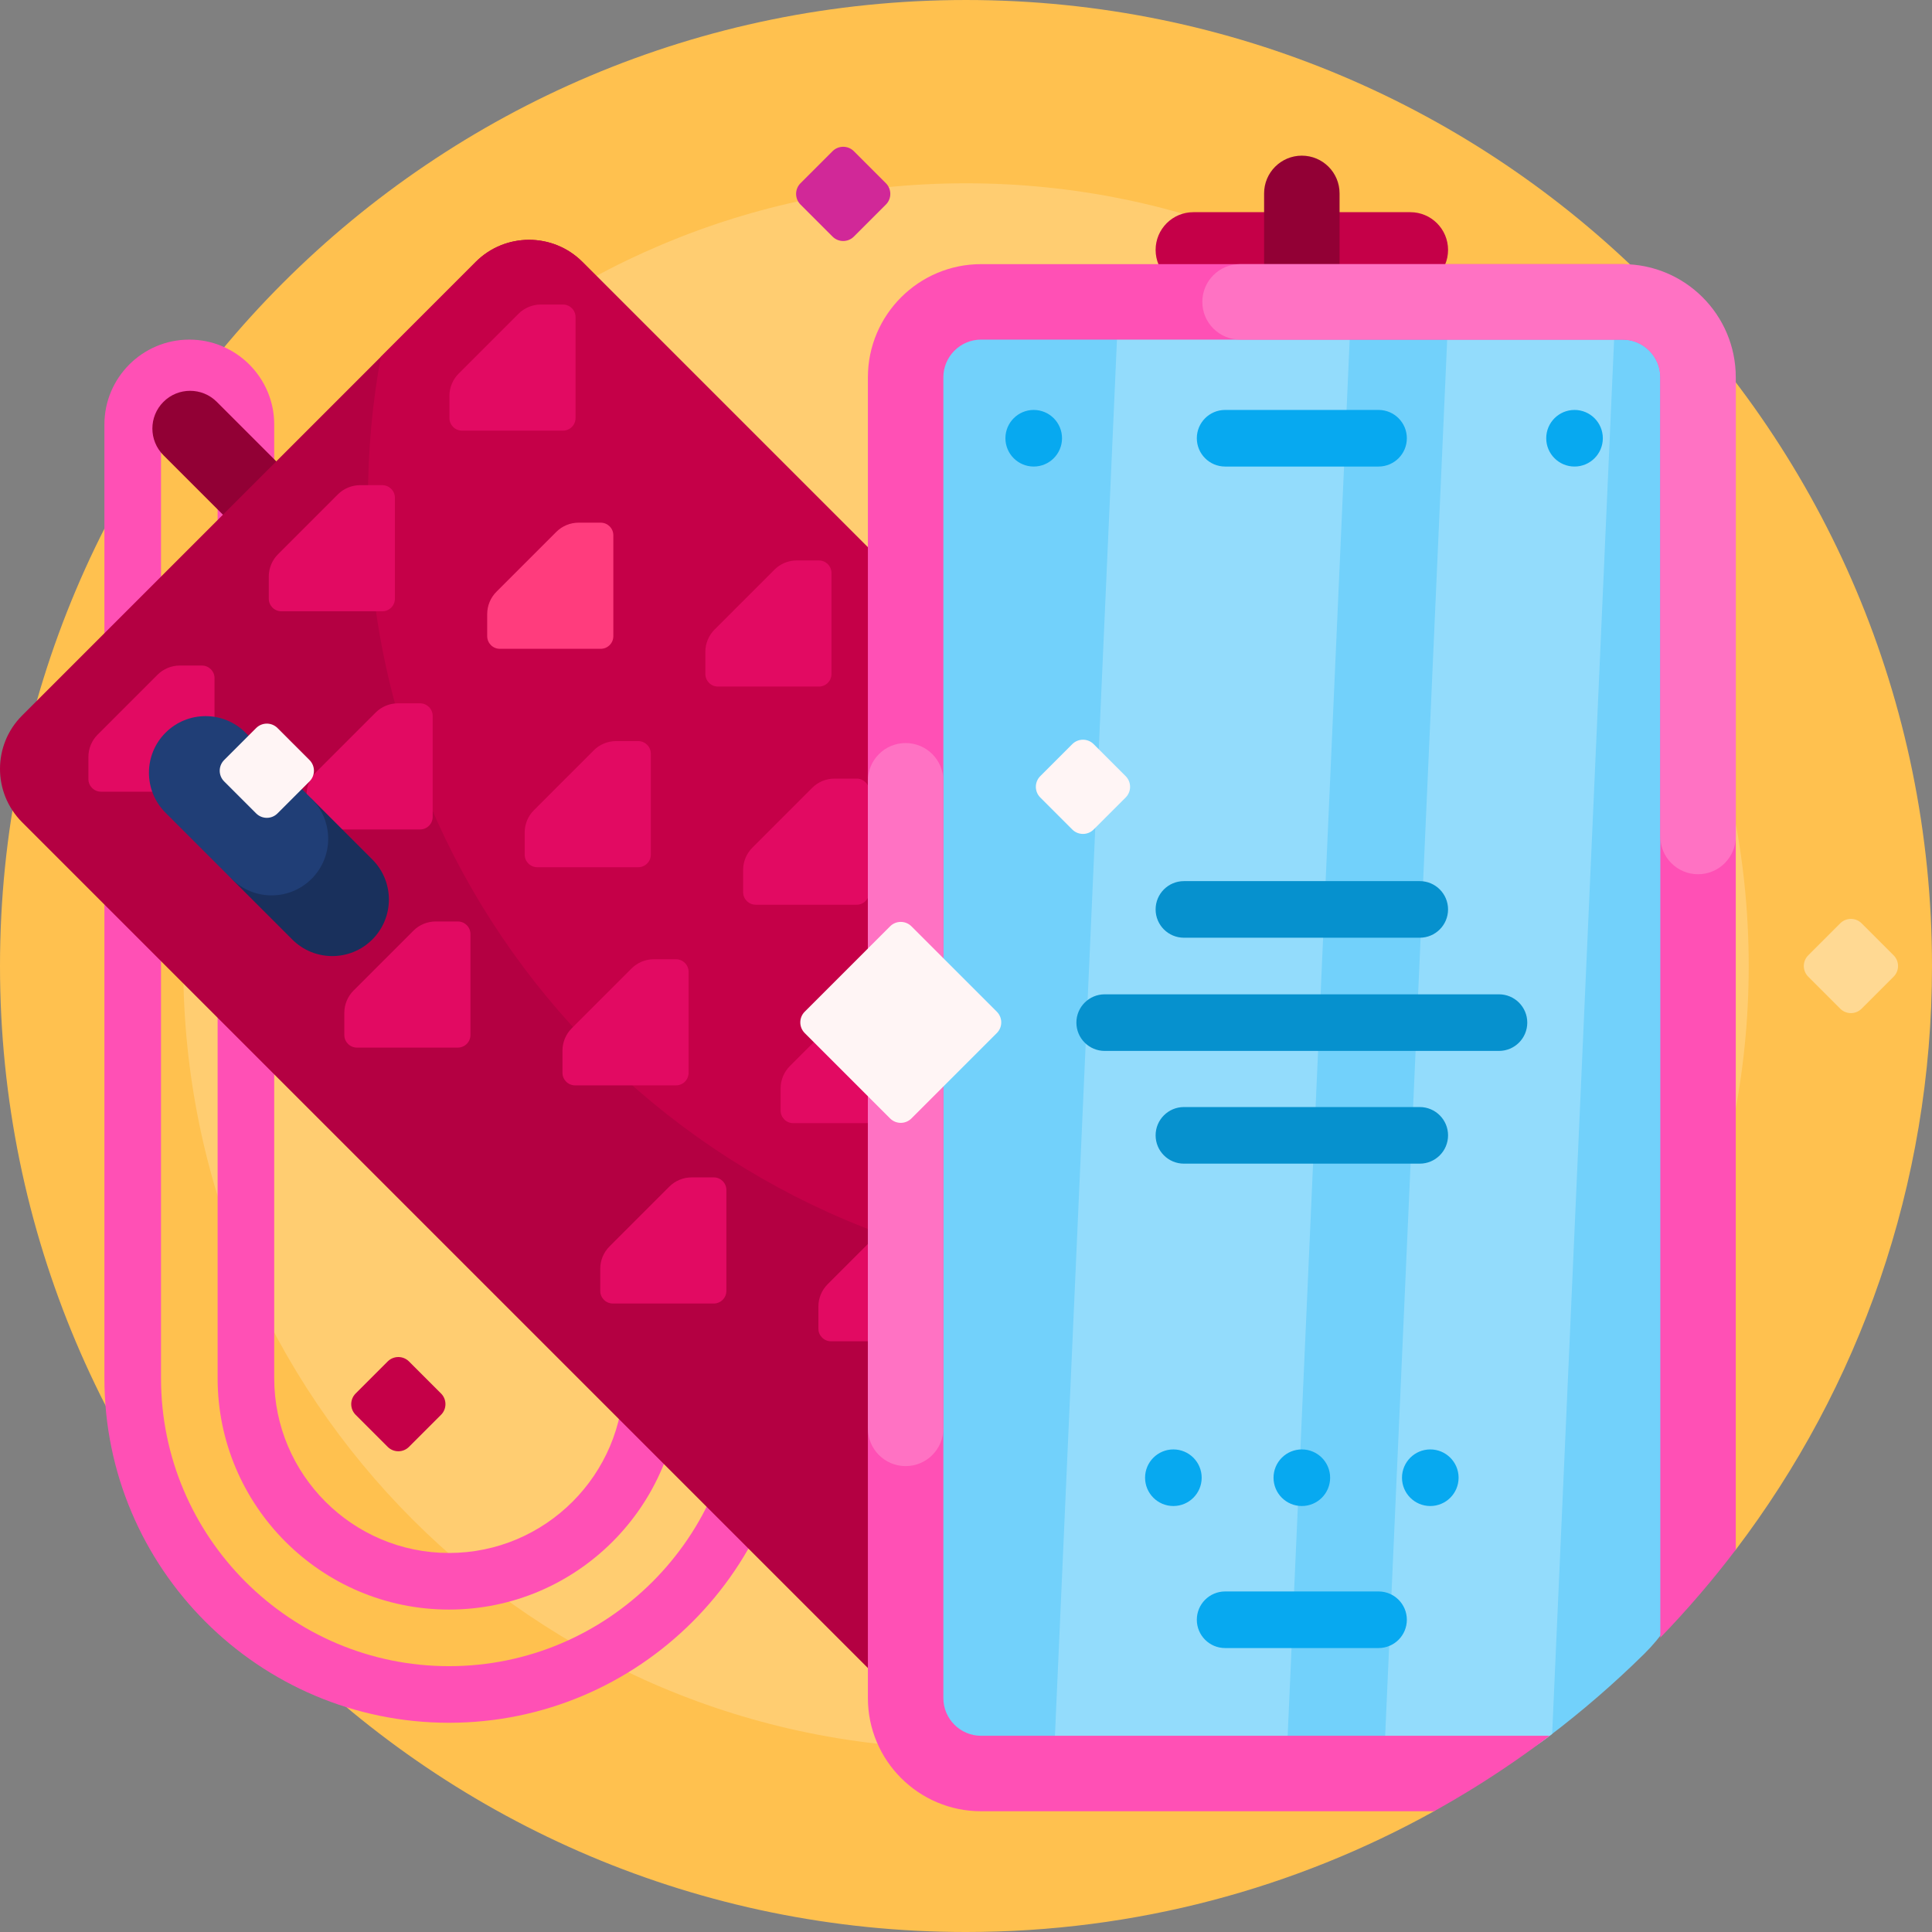 <svg id="Capa_1" enable-background="new 0 0 512 512" height="20" viewBox="0 0 512 512" width="20" xmlns="http://www.w3.org/2000/svg"><rect x="0" y="0" width="512" height="512" fill="#808080" stroke="none"/><g><path d="m512 256c0 58.119-19.367 111.714-52 154.684-2.273 2.993-13.282-2.316-15.681.572-17.613 21.197-38.582 39.505-62.092 54.11-3.565 2.215 1.484 12.593-2.195 14.635-36.744 20.388-79.032 31.999-124.032 31.999-141.385 0-256-114.615-256-256s114.615-256 256-256 256 114.615 256 256z" fill="#ffc14f"/><path d="m463.426 256c0 114.558-92.868 207.426-207.426 207.426s-207.426-92.868-207.426-207.426 92.868-207.426 207.426-207.426 207.426 92.868 207.426 207.426z" fill="#ffcd71"/><path d="m383.75 66.231c0 5.523-4.477 10-10 10h-57.5c-5.523 0-10-4.477-10-10 0-5.523 4.477-10 10-10h57.5c5.523 0 10 4.477 10 10z" fill="#c50048"/><path d="m187.809 258.392c-12.407 0-22.5 10.093-22.5 22.5v84.342c0 25.541-20.779 46.319-46.319 46.319s-46.32-20.778-46.32-46.319v-252.734c0-12.407-10.093-22.5-22.5-22.5s-22.5 10.093-22.5 22.5v252.734c0 50.354 40.966 91.319 91.319 91.319s91.319-40.965 91.319-91.319v-84.342c.001-12.407-10.093-22.5-22.499-22.5zm7.5 106.842c0 42.083-34.237 76.319-76.319 76.319s-76.32-34.236-76.32-76.319v-252.734c0-4.136 3.364-7.5 7.5-7.5s7.5 3.364 7.5 7.5v252.734c0 33.812 27.508 61.319 61.319 61.319s61.319-27.507 61.319-61.319v-84.342c0-4.136 3.364-7.5 7.5-7.5s7.5 3.364 7.5 7.5v84.342z" fill="#ff50b5"/><path d="m98.113 161.299c-3.905 3.905-10.237 3.905-14.142 0l-40.659-40.659c-3.905-3.905-3.905-10.237 0-14.142 3.905-3.905 10.237-3.905 14.142 0l40.659 40.659c3.906 3.905 3.906 10.237 0 14.142z" fill="#920035"/><path d="m345 118.75c-5.523 0-10-4.477-10-10v-57.5c0-5.523 4.477-10 10-10 5.523 0 10 4.477 10 10v57.5c0 5.523-4.477 10-10 10z" fill="#920035"/><path d="m5.858 189.619 120.208-120.208c7.81-7.81 20.474-7.81 28.284 0l247.487 247.487c7.81 7.81 7.81 20.474 0 28.284l-120.207 120.209c-7.81 7.81-20.474 7.81-28.284 0l-247.488-247.488c-7.811-7.81-7.811-20.473 0-28.284z" fill="#b40042"/><path d="m304.939 339.641c-114.558 0-207.426-92.868-207.426-207.426 0-12.861 1.171-25.448 3.411-37.662l25.142-25.142c7.81-7.81 20.474-7.81 28.284 0l246.678 246.678c-28.726 15.043-61.414 23.552-96.089 23.552z" fill="#c50048"/><path d="m153.329 138.514h5.868c1.846 0 3.343 1.497 3.343 3.343v26.74c0 1.846-1.497 3.343-3.343 3.343h-26.74c-1.846 0-3.343-1.497-3.343-3.343v-5.867c0-2.216.88-4.342 2.448-5.909l15.859-15.859c1.566-1.568 3.692-2.448 5.908-2.448z" fill="#ff3c7d"/><path d="m99.546 188.836-15.859 15.859c-1.567 1.567-2.448 3.693-2.448 5.909v5.867c0 1.846 1.497 3.343 3.343 3.343h26.74c1.846 0 3.343-1.497 3.343-3.343v-26.74c0-1.846-1.497-3.343-3.343-3.343h-5.868c-2.216 0-4.341.88-5.908 2.448zm43.773-108.134h5.868c1.846 0 3.343 1.497 3.343 3.343v26.74c0 1.846-1.497 3.343-3.343 3.343h-26.74c-1.846 0-3.343-1.497-3.343-3.343v-5.867c0-2.216.88-4.342 2.448-5.909l15.859-15.859c1.566-1.568 3.692-2.448 5.908-2.448zm-53.783 50.321-15.859 15.859c-1.567 1.567-2.448 3.693-2.448 5.909v5.867c0 1.846 1.497 3.343 3.343 3.343h26.74c1.846 0 3.343-1.497 3.343-3.343v-26.74c0-1.846-1.497-3.343-3.343-3.343h-5.868c-2.216.001-4.341.881-5.908 2.448zm-47.802 47.803-15.859 15.859c-1.567 1.567-2.448 3.693-2.448 5.909v5.867c0 1.846 1.497 3.343 3.343 3.343h26.74c1.846 0 3.343-1.497 3.343-3.343v-26.74c0-1.846-1.497-3.343-3.343-3.343h-5.868c-2.216 0-4.341.88-5.908 2.448zm179.417 27.51h5.868c1.846 0 3.343 1.497 3.343 3.343v26.74c0 1.846-1.497 3.343-3.343 3.343h-26.74c-1.846 0-3.343-1.497-3.343-3.343v-5.867c0-2.216.88-4.342 2.448-5.909l15.859-15.859c1.566-1.568 3.692-2.448 5.908-2.448zm-53.783 50.322-15.859 15.859c-1.567 1.567-2.448 3.693-2.448 5.909v5.867c0 1.846 1.497 3.343 3.343 3.343h26.74c1.846 0 3.343-1.497 3.343-3.343v-26.74c0-1.846-1.497-3.343-3.343-3.343h-5.868c-2.215 0-4.341.881-5.908 2.448zm43.773-108.134h5.868c1.846 0 3.343 1.497 3.343 3.343v26.74c0 1.846-1.497 3.343-3.343 3.343h-26.74c-1.846 0-3.343-1.497-3.343-3.343v-5.867c0-2.216.88-4.342 2.448-5.909l15.859-15.859c1.566-1.568 3.692-2.448 5.908-2.448zm-53.783 50.322-15.859 15.859c-1.567 1.567-2.448 3.693-2.448 5.909v5.867c0 1.846 1.497 3.343 3.343 3.343h26.74c1.846 0 3.343-1.497 3.343-3.343v-26.74c0-1.846-1.497-3.343-3.343-3.343h-5.868c-2.215 0-4.341.88-5.908 2.448zm-47.802 47.802-15.859 15.859c-1.567 1.567-2.448 3.693-2.448 5.909v5.867c0 1.846 1.497 3.343 3.343 3.343h26.74c1.846 0 3.343-1.497 3.343-3.343v-26.74c0-1.846-1.497-3.343-3.343-3.343h-5.868c-2.216 0-4.341.881-5.908 2.448zm125.634 77.832-15.859 15.859c-1.567 1.567-2.448 3.693-2.448 5.909v5.867c0 1.846 1.497 3.343 3.343 3.343h26.74c1.846 0 3.343-1.497 3.343-3.343v-26.74c0-1.846-1.497-3.343-3.343-3.343h-5.868c-2.215 0-4.341.881-5.908 2.448zm-10.01-57.812-15.859 15.859c-1.567 1.567-2.448 3.693-2.448 5.909v5.867c0 1.846 1.497 3.343 3.343 3.343h26.74c1.846 0 3.343-1.496 3.343-3.343v-26.74c0-1.846-1.497-3.343-3.343-3.343h-5.868c-2.215 0-4.341.881-5.908 2.448zm-47.802 47.802-15.859 15.859c-1.567 1.567-2.448 3.693-2.448 5.909v5.867c0 1.846 1.497 3.343 3.343 3.343h26.74c1.846 0 3.343-1.497 3.343-3.343v-26.74c0-1.846-1.497-3.343-3.343-3.343h-5.868c-2.215 0-4.341.881-5.908 2.448z" fill="#e20a62"/><path d="m98.667 227.765c5.858 5.858 5.858 15.355 0 21.213-5.858 5.858-15.355 5.858-21.213 0l-15.407-15.407c-5.855-5.858-5.854-15.354.003-21.211 5.857-5.857 15.352-5.858 21.211-.003z" fill="#19305c"/><path d="m82.581 211.68c5.858 5.858 5.858 15.355 0 21.213s-15.355 5.858-21.213 0l-17.507-17.507c-5.853-5.858-5.851-15.352.005-21.208 5.856-5.856 15.35-5.858 21.208-.005z" fill="#203e76"/><path d="m381.54 470h-121.54c-11.046 0-20-8.954-20-20v-350c0-11.046 8.954-20 20-20h170c11.046 0 20 8.954 20 20v304.381c0 12.751-5.163 24.936-14.241 33.889-7.987 7.878-16.489 15.234-25.452 22.015-8.289 6.271-18.373 9.715-28.767 9.715z" fill="#72d1fb"/><path d="m296.453 80h61.673l-17.326 390h-61.673zm87.512 0-17.325 390h15.715c9.766 0 19.257-3.192 27.07-9.05.64-.48 1.278-.963 1.913-1.449l16.86-379.501z" fill="#93dcfc"/><path d="m397.245 278.505h-104.49c-4.142 0-7.5-3.358-7.5-7.5 0-4.142 3.358-7.5 7.5-7.5h104.489c4.142 0 7.5 3.358 7.5 7.5.001 4.142-3.357 7.5-7.499 7.5zm-13.495 22.374c0-4.142-3.358-7.5-7.5-7.5h-62.5c-4.142 0-7.5 3.358-7.5 7.5 0 4.142 3.358 7.5 7.5 7.5h62.5c4.142 0 7.5-3.358 7.5-7.5zm0-59.874c0-4.142-3.358-7.5-7.5-7.5h-62.5c-4.142 0-7.5 3.358-7.5 7.5 0 4.142 3.358 7.5 7.5 7.5h62.5c4.142 0 7.5-3.358 7.5-7.5z" fill="#0691ce"/><path d="m365.33 123.638h-40.66c-4.142 0-7.5-3.358-7.5-7.5 0-4.142 3.358-7.5 7.5-7.5h40.66c4.142 0 7.5 3.358 7.5 7.5 0 4.142-3.358 7.5-7.5 7.5zm7.5 305.614c0-4.142-3.358-7.5-7.5-7.5h-40.66c-4.142 0-7.5 3.358-7.5 7.5 0 4.142 3.358 7.5 7.5 7.5h40.66c4.142 0 7.5-3.357 7.5-7.5zm-91.383-313.114c0-4.142-3.358-7.5-7.5-7.5-4.142 0-7.5 3.358-7.5 7.5 0 4.142 3.358 7.5 7.5 7.5 4.142 0 7.5-3.358 7.5-7.5zm37.01 275.473c0-4.142-3.358-7.5-7.5-7.5-4.142 0-7.5 3.358-7.5 7.5 0 4.142 3.358 7.5 7.5 7.5 4.143 0 7.5-3.358 7.5-7.5zm26.543 7.5c-4.142 0-7.5-3.358-7.5-7.5 0-4.142 3.358-7.5 7.5-7.5 4.142 0 7.5 3.358 7.5 7.5 0 4.142-3.358 7.5-7.5 7.5zm34.043 0c-4.142 0-7.5-3.358-7.5-7.5 0-4.142 3.358-7.5 7.5-7.5 4.142 0 7.5 3.358 7.5 7.5 0 4.142-3.358 7.5-7.5 7.5zm45.723-282.973c0-4.142-3.358-7.5-7.5-7.5-4.142 0-7.5 3.358-7.5 7.5 0 4.142 3.358 7.5 7.5 7.5 4.142 0 7.5-3.358 7.5-7.5z" fill="#07a9f0"/><path d="m460 101.316v309.367c-6.202 8.166-12.882 15.948-20 23.305v-333.988c0-5.514-4.486-10-10-10h-170c-5.514 0-10 4.486-10 10v350c0 5.514 4.486 10 10 10h150.684c-6.368 4.836-12.97 9.381-19.785 13.615-3.565 2.215-7.188 4.344-10.867 6.385h-120.032c-16.542 0-30-13.458-30-30v-350c0-16.542 13.458-30 30-30h170c.66 0 1.316.022 1.966.064 10.17 9.628 19.55 20.081 28.034 31.252z" fill="#ff50b5"/><path d="m250 206.915v171.617c0 5.523-4.477 10-10 10s-10-4.477-10-10v-171.617c0-5.523 4.477-10 10-10s10 4.477 10 10zm180-136.915h-101.373c-5.523 0-10 4.477-10 10s4.477 10 10 10h101.373c5.523 0 10 4.477 10 10v121.681c0 5.523 4.477 10 10 10s10-4.477 10-10v-121.681c0-16.569-13.431-30-30-30z" fill="#ff72c3"/><path d="m102.735 383.428-8.485-8.485c-1.562-1.562-1.562-4.095 0-5.657l8.485-8.485c1.562-1.562 4.095-1.562 5.657 0l8.485 8.485c1.562 1.562 1.562 4.095 0 5.657l-8.485 8.485c-1.562 1.562-4.094 1.562-5.657 0z" fill="#c50048"/><path d="m220.629 62.697-8.485-8.485c-1.562-1.562-1.562-4.095 0-5.657l8.485-8.485c1.562-1.562 4.095-1.562 5.657 0l8.485 8.485c1.562 1.562 1.562 4.095 0 5.657l-8.485 8.485c-1.562 1.562-4.095 1.562-5.657 0z" fill="#d12898"/><path d="m487.686 267.314-8.485-8.485c-1.562-1.562-1.562-4.095 0-5.657l8.485-8.485c1.562-1.562 4.095-1.562 5.657 0l8.485 8.485c1.562 1.562 1.562 4.095 0 5.657l-8.485 8.485c-1.563 1.562-4.095 1.562-5.657 0z" fill="#ffd993"/><path d="m235.885 296.397-22.627-22.627c-1.562-1.562-1.562-4.095 0-5.657l22.627-22.627c1.562-1.562 4.095-1.562 5.657 0l22.627 22.627c1.562 1.562 1.562 4.095 0 5.657l-22.627 22.627c-1.562 1.563-4.095 1.563-5.657 0zm53.941-76.568 8.485-8.485c1.562-1.562 1.562-4.095 0-5.657l-8.485-8.485c-1.562-1.562-4.095-1.562-5.657 0l-8.485 8.485c-1.562 1.562-1.562 4.095 0 5.657l8.485 8.485c1.563 1.562 4.095 1.562 5.657 0zm-221.942-4.266-8.485-8.485c-1.562-1.562-1.562-4.095 0-5.657l8.485-8.485c1.562-1.562 4.095-1.562 5.657 0l8.485 8.485c1.562 1.562 1.562 4.095 0 5.657l-8.485 8.485c-1.562 1.562-4.094 1.562-5.657 0z" fill="#fff5f5"/></g></svg>